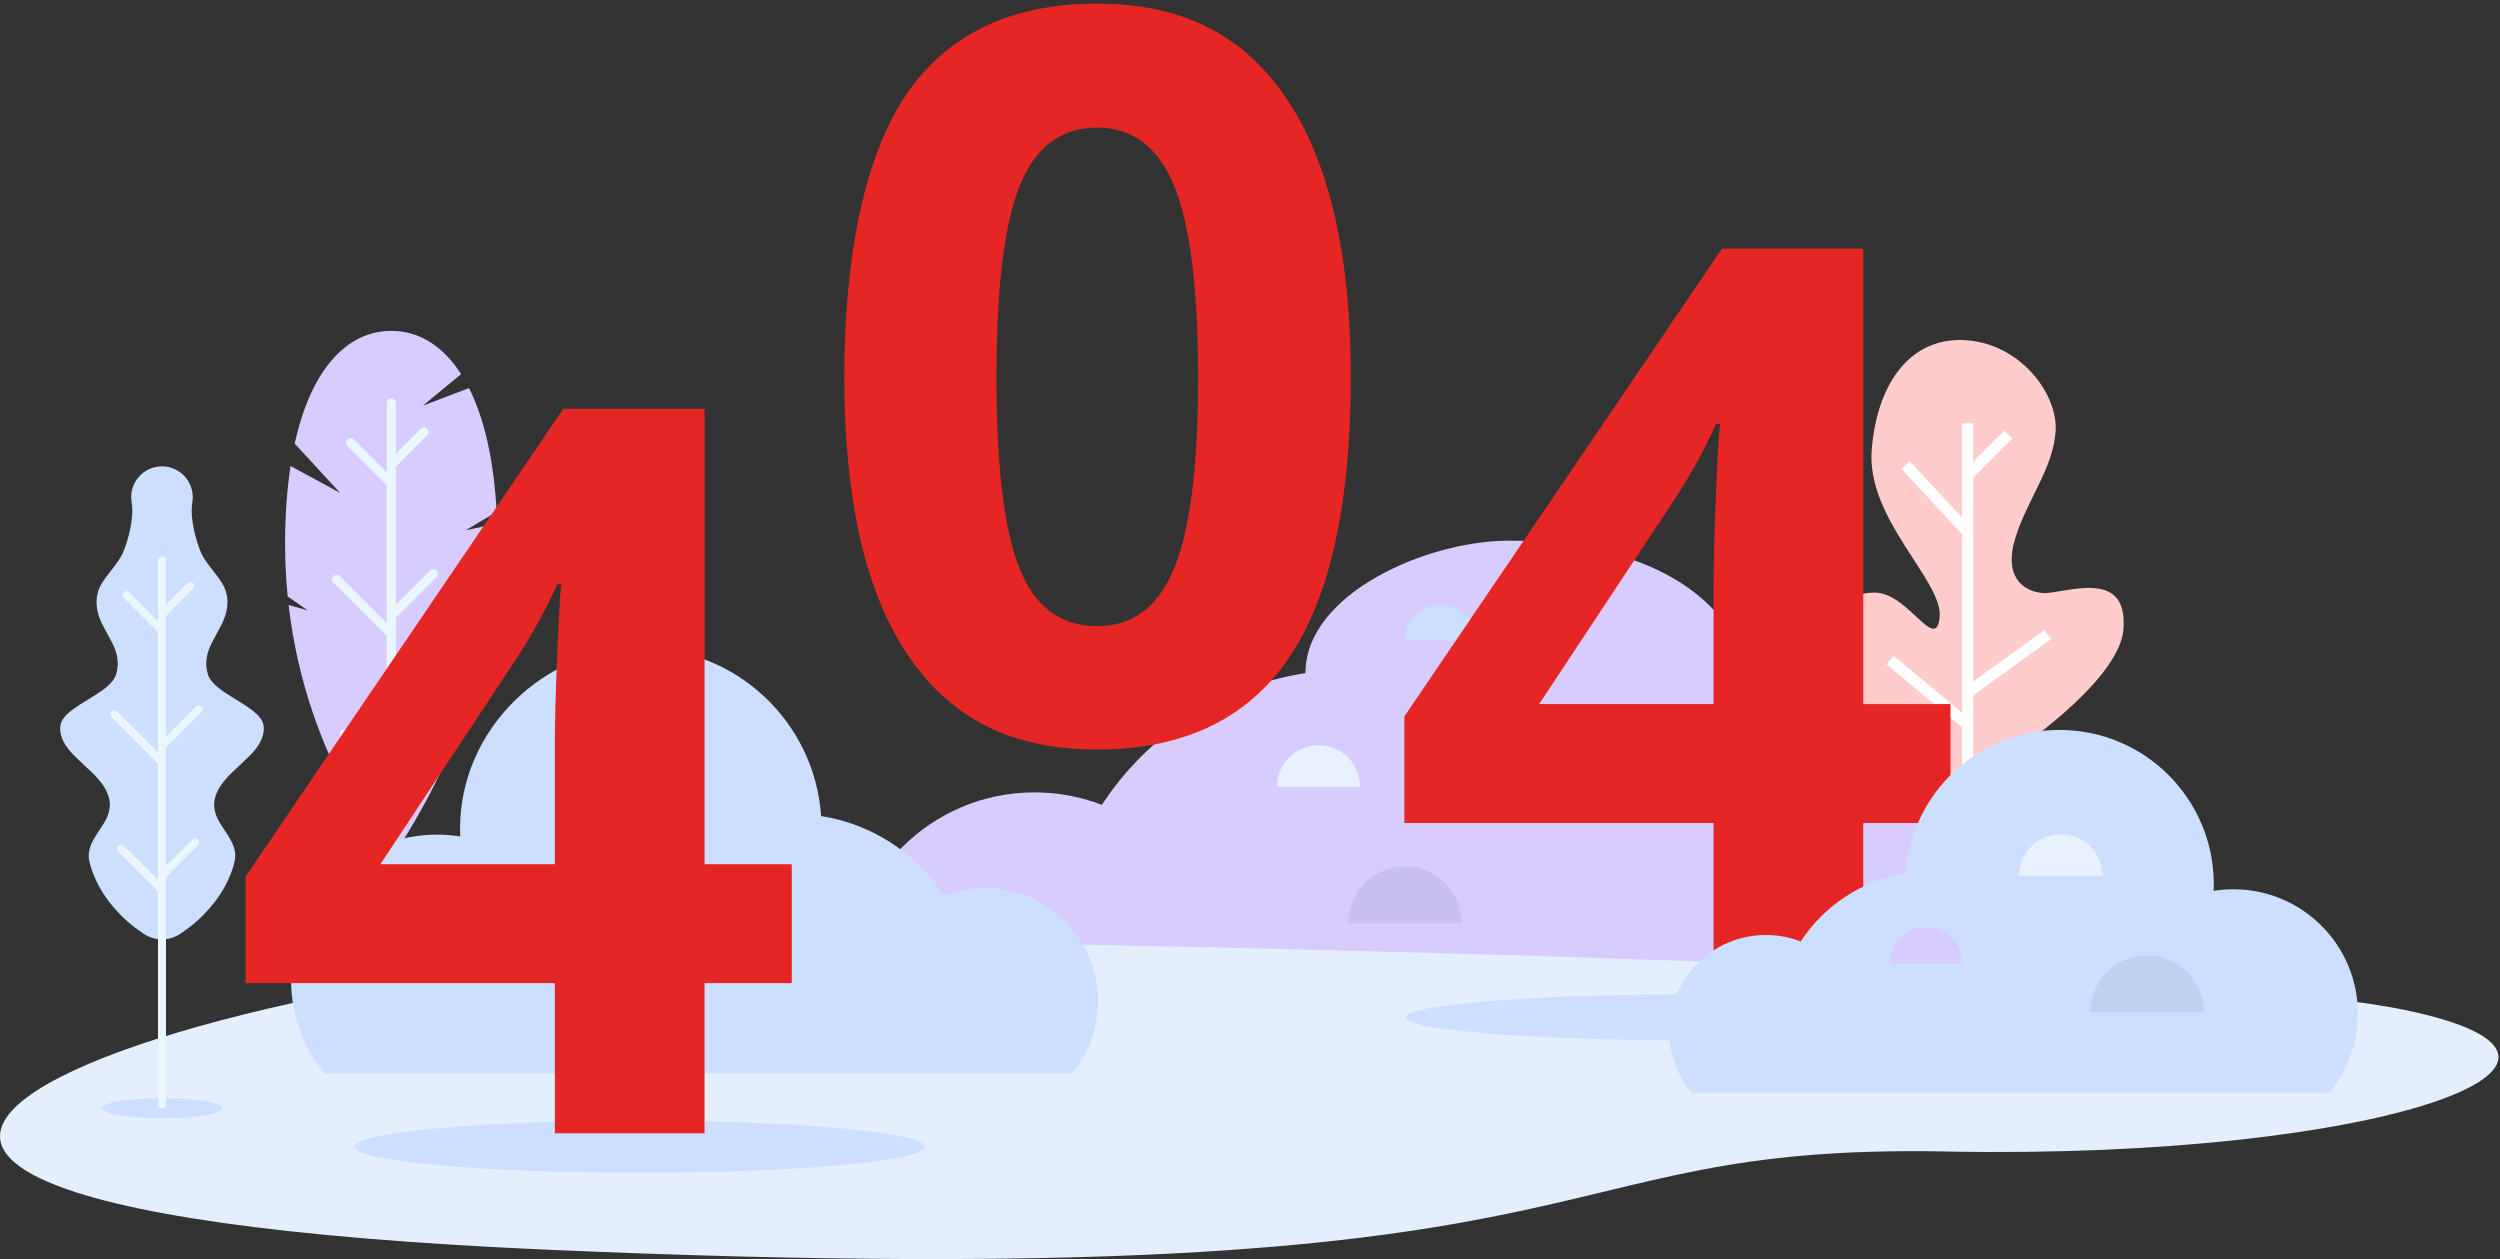 <svg width="1378" height="694" viewBox="0 0 1378 694" fill="none" xmlns="http://www.w3.org/2000/svg">
<rect x="0" y="0" width="1378" height="694" fill="#333333" stroke="none"/>
<g clip-path="url(#clip0_8680_2747)">
<path d="M274.22 300.03C274.22 392.45 215.68 473 215.68 473C215.68 473 169.15 420.83 159.08 333.47L169.66 336.49L158.57 328.76C157.65 319.54 157.14 309.96 157.14 300.02C157.14 283.93 158.2 269.56 160.16 256.87L187.49 271.71L162.44 244.51C171.66 202.39 192.03 182.38 215.68 182.38C230.43 182.38 243.88 190.15 254.16 206.2L233.09 223.59L258.53 213.91C266.68 230.11 272.17 252.71 273.75 282.09L256.64 292.31L274.03 288.56C274.16 292.29 274.22 296.1 274.22 300.03Z" fill="#D8CCFF"/>
<path d="M215.69 574.67C236.699 574.67 253.73 571.818 253.73 568.3C253.73 564.782 236.699 561.93 215.69 561.93C194.681 561.93 177.65 564.782 177.65 568.3C177.65 571.818 194.681 574.67 215.69 574.67Z" fill="#CCDFFF"/>
<path d="M218.21 340.46L240.65 318.02C241.64 317.03 241.64 315.44 240.65 314.45C239.66 313.46 238.07 313.46 237.08 314.45L218.21 333.32V257.18L235.37 240.02C236.36 239.03 236.36 237.44 235.37 236.45C234.38 235.46 232.79 235.46 231.8 236.45L218.21 250.04V222.06C218.21 220.67 217.08 219.54 215.69 219.54C214.3 219.54 213.17 220.67 213.17 222.06V260.36L195.02 242.21C194.03 241.22 192.44 241.22 191.45 242.21C190.46 243.2 190.46 244.79 191.45 245.78L213.16 267.49V343.38L187.36 317.58C186.37 316.59 184.78 316.59 183.79 317.58C182.8 318.57 182.8 320.16 183.79 321.15L213.16 350.52V423.97L191.68 402.49C190.69 401.5 189.1 401.5 188.11 402.49C187.12 403.48 187.12 405.07 188.11 406.06L213.16 431.11V565.77C213.16 567.16 214.29 568.29 215.68 568.29C217.07 568.29 218.2 567.16 218.2 565.77V422.28L238.48 402.01C239.47 401.02 239.47 399.43 238.48 398.44C237.49 397.45 235.9 397.45 234.91 398.44L218.2 415.15V340.45L218.21 340.46Z" fill="#EBF7FF"/>
<path d="M1201.52 565.08C1203.16 580.41 1198.38 594.67 1189.52 605.39H490.54C475.87 587.62 467.07 564.77 467.07 539.9C467.07 482.94 513.25 436.76 570.24 436.76C583.34 436.76 595.87 439.19 607.35 443.65C632.25 405.46 672.63 378.32 719.57 371C719.57 327.48 785.95 298.01 831.99 298.01C881.39 298.01 968.85 313.17 968.85 403.22C973.52 402.44 978.33 402.03 983.22 402.03C1028.94 402.03 1066.35 437.52 1069.43 482.46C1094.03 486.3 1115.23 500.53 1128.28 520.57C1134.97 517.96 1142.33 516.68 1150.05 517C1176.51 518.08 1198.7 538.75 1201.52 565.09V565.08Z" fill="#D8CCFF"/>
<path d="M774.39 477.58C757.14 477.58 743.16 491.56 743.16 508.81H805.61C805.61 491.56 791.63 477.58 774.38 477.58H774.39Z" fill="#C8BEF0"/>
<path d="M793.9 333.3C782.91 333.3 774 342.21 774 353.2H813.8C813.8 342.21 804.89 333.3 793.9 333.3Z" fill="#CCDFFF"/>
<path d="M726.78 410.76C714.13 410.76 703.87 421.02 703.87 433.67H749.7C749.7 421.02 739.44 410.76 726.79 410.76H726.78Z" fill="#E8F1FF"/>
<path d="M479.07 518.61C130.6 518.61 -303.69 662.48 303.3 688.91C910.29 715.34 833.94 630.07 1072.83 634.71C1311.72 639.35 1461.5 584.94 1325.7 556.72C1189.89 528.51 479.07 518.61 479.07 518.61Z" fill="#E3EEFF"/>
<path d="M932.02 573.44C1018.76 573.44 1089.08 567.767 1089.08 560.77C1089.08 553.773 1018.76 548.1 932.02 548.1C845.278 548.1 774.96 553.773 774.96 560.77C774.96 567.767 845.278 573.44 932.02 573.44Z" fill="#CCDFFF"/>
<path d="M352.55 646.44C439.303 646.44 509.63 639.997 509.63 632.05C509.63 624.103 439.303 617.66 352.55 617.66C265.797 617.66 195.47 624.103 195.47 632.05C195.47 639.997 265.797 646.44 352.55 646.44Z" fill="#CCDFFF"/>
<path d="M1082.7 431.84C1082.7 431.84 1002.38 393.01 1005.29 356.99C1007.71 326.96 1029.47 326.6 1033.56 326.65C1051.84 326.88 1067.03 360.08 1069.14 340.25C1071.25 320.41 1028.61 286.2 1031.69 247.97C1034.77 209.74 1054.2 185.15 1084.27 187.57C1114.34 189.99 1134.67 217.8 1133.03 238.18C1131.39 258.57 1117.65 274.9 1110.89 296.41C1104.3 317.39 1114.66 325.95 1125.88 326.86C1137.09 327.76 1173.25 311.96 1170.44 346.87C1167.63 381.78 1084.07 431.94 1084.07 431.94L1082.71 431.83L1082.7 431.84Z" fill="#FFCCCC"/>
<path d="M1130.59 352.26L1127.01 347.29L1087.64 375.64V263.25L1109.2 241.69L1104.86 237.35L1087.64 254.57V233.34H1081.5V285.43L1052.65 254.24L1048.14 258.41L1081.12 294.06L1081.5 293.71V392.82L1043.83 361.54L1039.91 366.26L1081.5 400.79V549.66H1087.64V383.2L1130.59 352.26Z" fill="white"/>
<path d="M542.88 489.57C534.96 489.57 527.39 491.05 520.44 493.74C505.39 470.66 480.98 454.24 452.6 449.82C449.07 398 405.92 357.09 353.22 357.09C300.52 357.09 253.58 401.69 253.58 456.73C253.58 458.19 253.6 459.62 253.67 461.06C249.5 460.4 245.22 460.04 240.87 460.04C196.47 460.04 160.45 496.03 160.45 540.44C160.45 559.84 167.34 577.65 178.79 591.53H591.06C599.93 580.78 605.25 566.97 605.25 551.94C605.25 517.49 577.33 489.57 542.88 489.57Z" fill="#CCDFFF"/>
<path d="M392.98 492.11C375.73 492.11 361.75 506.09 361.75 523.34H424.2C424.2 506.09 410.22 492.11 392.97 492.11H392.98Z" fill="#BED2F0"/>
<path d="M345.38 425.29C332.73 425.29 322.47 435.55 322.47 448.2H368.3C368.3 435.55 358.04 425.29 345.39 425.29H345.38Z" fill="#E8F1FF"/>
<path d="M549.26 327.39C549.34 327.53 549.21 327.47 549.1 327.44H549.07L549.21 327.33L549.26 327.38V327.39Z" fill="#0000FF"/>
<path d="M89.3 616.43C107.625 616.43 122.48 613.941 122.48 610.87C122.48 607.799 107.625 605.31 89.3 605.31C70.975 605.31 56.12 607.799 56.12 610.87C56.12 613.941 70.975 616.43 89.3 616.43Z" fill="#CCDFFF"/>
<path d="M106.04 276.8C105.22 281.76 105.86 286.72 106.82 291.68C107.33 294.16 108.01 296.64 108.78 299.12C109.6 301.6 110.37 304.08 111.79 306.56C114.5 311.52 119.39 316.48 122.41 321.44C125.47 326.4 125.86 331.36 124.93 336.32C124.46 338.8 123.53 341.28 122.38 343.76C121.19 346.24 119.74 348.72 118.4 351.2C117.04 353.68 115.77 356.16 114.93 358.64C114.07 361.12 113.65 363.6 113.69 366.08C113.71 367.32 113.86 368.56 114.11 369.8C114.4 371.04 114.65 372.28 115.35 373.52C116.67 376 119.29 378.48 122.82 380.96C130.06 385.92 140.06 390.88 143.49 395.84C145.37 398.32 145.6 400.8 145.3 403.28C145 405.76 144.06 408.24 142.44 410.72C141.64 411.96 140.71 413.2 139.58 414.44C139.01 415.06 138.5 415.68 137.87 416.3L135.95 418.16C133.46 420.64 130.66 423.12 128.09 425.6C125.48 428.08 123.36 430.56 121.63 433.04C119.96 435.52 118.9 438 118.36 440.48C117.23 445.44 118.96 450.4 122.33 455.36C125.53 460.32 129.23 465.28 129.61 470.24C129.91 472.72 129.35 475.2 128.57 477.68C127.81 480.16 126.87 482.64 125.72 485.12C123.43 490.08 120.3 495.04 116.07 500C111.82 504.96 106.68 509.92 99.09 514.88C92.96 518.89 85.26 518.64 79.49 514.88C71.9 509.92 66.76 504.96 62.51 500C58.28 495.04 55.15 490.08 52.86 485.12C51.71 482.64 50.77 480.16 50.01 477.68C49.23 475.2 48.67 472.72 48.97 470.24C49.34 465.28 53.04 460.32 56.25 455.36C59.62 450.4 61.35 445.44 60.22 440.48C59.68 438 58.62 435.52 56.95 433.04C55.22 430.56 53.1 428.08 50.49 425.6C47.91 423.12 45.12 420.64 42.63 418.16L40.71 416.3C40.09 415.68 39.58 415.06 39 414.44C37.86 413.2 36.93 411.96 36.14 410.72C34.52 408.24 33.58 405.76 33.28 403.28C32.97 400.8 33.21 398.32 35.09 395.84C38.52 390.88 48.52 385.92 55.76 380.96C59.29 378.48 61.91 376 63.23 373.52C63.94 372.28 64.18 371.04 64.47 369.8C64.72 368.56 64.87 367.32 64.89 366.08C64.93 363.6 64.51 361.12 63.65 358.64C62.81 356.16 61.54 353.68 60.18 351.2C58.84 348.72 57.39 346.24 56.2 343.76C55.05 341.28 54.11 338.8 53.65 336.32C52.73 331.36 53.11 326.4 56.17 321.44C59.2 316.48 64.09 311.52 66.79 306.56C68.21 304.08 68.98 301.6 69.8 299.12C70.57 296.64 71.25 294.16 71.76 291.68C72.71 286.72 73.36 281.76 72.54 276.8C71.01 267.55 77.27 258.82 86.51 257.29C95.76 255.76 104.49 262.02 106.02 271.26C106.33 273.12 106.3 275.03 106.02 276.8H106.04Z" fill="#CCDFFF"/>
<path d="M91.49 412.14L111.06 392.57C111.92 391.71 111.92 390.32 111.06 389.46C110.2 388.6 108.81 388.6 107.95 389.46L91.49 405.92V339.51L106.46 324.54C107.32 323.68 107.32 322.29 106.46 321.43C105.6 320.57 104.21 320.57 103.35 321.43L91.49 333.29V308.88C91.49 307.66 90.51 306.68 89.29 306.68C88.07 306.68 87.09 307.66 87.09 308.88V342.29L71.26 326.46C70.4 325.6 69.01 325.6 68.15 326.46C67.29 327.32 67.29 328.71 68.15 329.57L87.09 348.51V414.71L64.58 392.2C63.72 391.34 62.33 391.34 61.47 392.2C60.61 393.06 60.61 394.45 61.47 395.31L87.09 420.93V484.99L68.35 466.25C67.49 465.39 66.1 465.39 65.24 466.25C64.38 467.11 64.38 468.5 65.24 469.36L87.09 491.21V608.67C87.09 609.89 88.07 610.87 89.29 610.87C90.51 610.87 91.49 609.89 91.49 608.67V483.51L109.18 465.83C110.04 464.97 110.04 463.58 109.18 462.72C108.32 461.86 106.93 461.86 106.07 462.72L91.49 477.29V412.14Z" fill="#EBF7FF"/>
<path d="M436.42 541.89H388.34V624.66H305.84V541.89H135.38V483.16L310.49 225.28H388.35V476.33H436.43V541.89H436.42ZM305.84 476.33V408.58C305.84 397.29 306.29 380.9 307.21 359.41C308.12 337.92 308.85 325.45 309.4 321.98H307.21C300.47 336.92 292.36 351.48 282.9 365.69L209.69 476.33H305.85H305.84Z" fill="#E62624"/>
<path d="M744.56 207.98C744.56 277.73 733.13 329.36 710.28 362.87C687.42 396.38 652.23 413.13 604.7 413.13C557.17 413.13 523.88 395.83 500.48 361.23C477.08 326.63 465.38 275.55 465.38 207.98C465.38 140.41 476.76 85.55 499.53 52.13C522.29 18.71 557.35 2 604.7 2C652.05 2 685.6 19.48 709.19 54.45C732.77 89.42 744.57 140.59 744.57 207.98H744.56ZM549.24 207.98C549.24 256.97 553.47 292.07 561.94 313.29C570.41 334.51 584.66 345.12 604.69 345.12C624.72 345.12 638.56 334.38 647.31 312.89C656.05 291.4 660.42 256.44 660.42 207.99C660.42 159.54 656 123.81 647.17 102.41C638.33 81.01 624.18 70.31 604.69 70.31C585.2 70.31 570.63 81.01 562.07 102.41C553.51 123.81 549.23 159 549.23 207.99L549.24 207.98Z" fill="#E62624"/>
<path d="M1075.11 453.63H1027.03V536.4H944.53V453.63H774.07V394.9L949.18 137.02H1027.04V388.07H1075.12V453.63H1075.11ZM944.53 388.07V320.32C944.53 309.03 944.98 292.64 945.9 271.15C946.81 249.66 947.54 237.19 948.09 233.72H945.9C939.16 248.66 931.05 263.22 921.59 277.43L848.38 388.07H944.54H944.53Z" fill="#E62624"/>
<path d="M973.41 515.37C980.17 515.37 986.63 516.63 992.56 518.93C1005.4 499.24 1026.23 485.23 1050.44 481.46C1053.45 437.25 1090.26 402.34 1135.22 402.34C1182.18 402.34 1220.23 440.39 1220.23 487.35C1220.23 488.59 1220.21 489.82 1220.15 491.04C1223.71 490.48 1227.36 490.17 1231.07 490.17C1268.95 490.17 1299.68 520.88 1299.68 558.76C1299.68 575.31 1293.81 590.5 1284.03 602.35H1014.5H987.31H932.29C924.72 593.18 920.18 581.39 920.18 568.57C920.18 539.18 944 515.36 973.39 515.36L973.41 515.37Z" fill="#CCDFFF"/>
<path d="M1183.46 526.61C1166.21 526.61 1152.23 540.59 1152.23 557.84H1214.68C1214.68 540.59 1200.7 526.61 1183.45 526.61H1183.46Z" fill="#BED2F0"/>
<path d="M1061.6 510.99C1050.61 510.99 1041.7 519.9 1041.7 530.89H1081.5C1081.5 519.9 1072.59 510.99 1061.6 510.99Z" fill="#D8CCFF"/>
<path d="M1135.85 459.79C1123.2 459.79 1112.94 470.05 1112.94 482.7H1158.77C1158.77 470.05 1148.51 459.79 1135.86 459.79H1135.85Z" fill="#E8F1FF"/>
</g>
<defs>
<clipPath id="clip0_8680_2747">
<rect width="1377.16" height="694.01" fill="white"/>
</clipPath>
</defs>
</svg>
